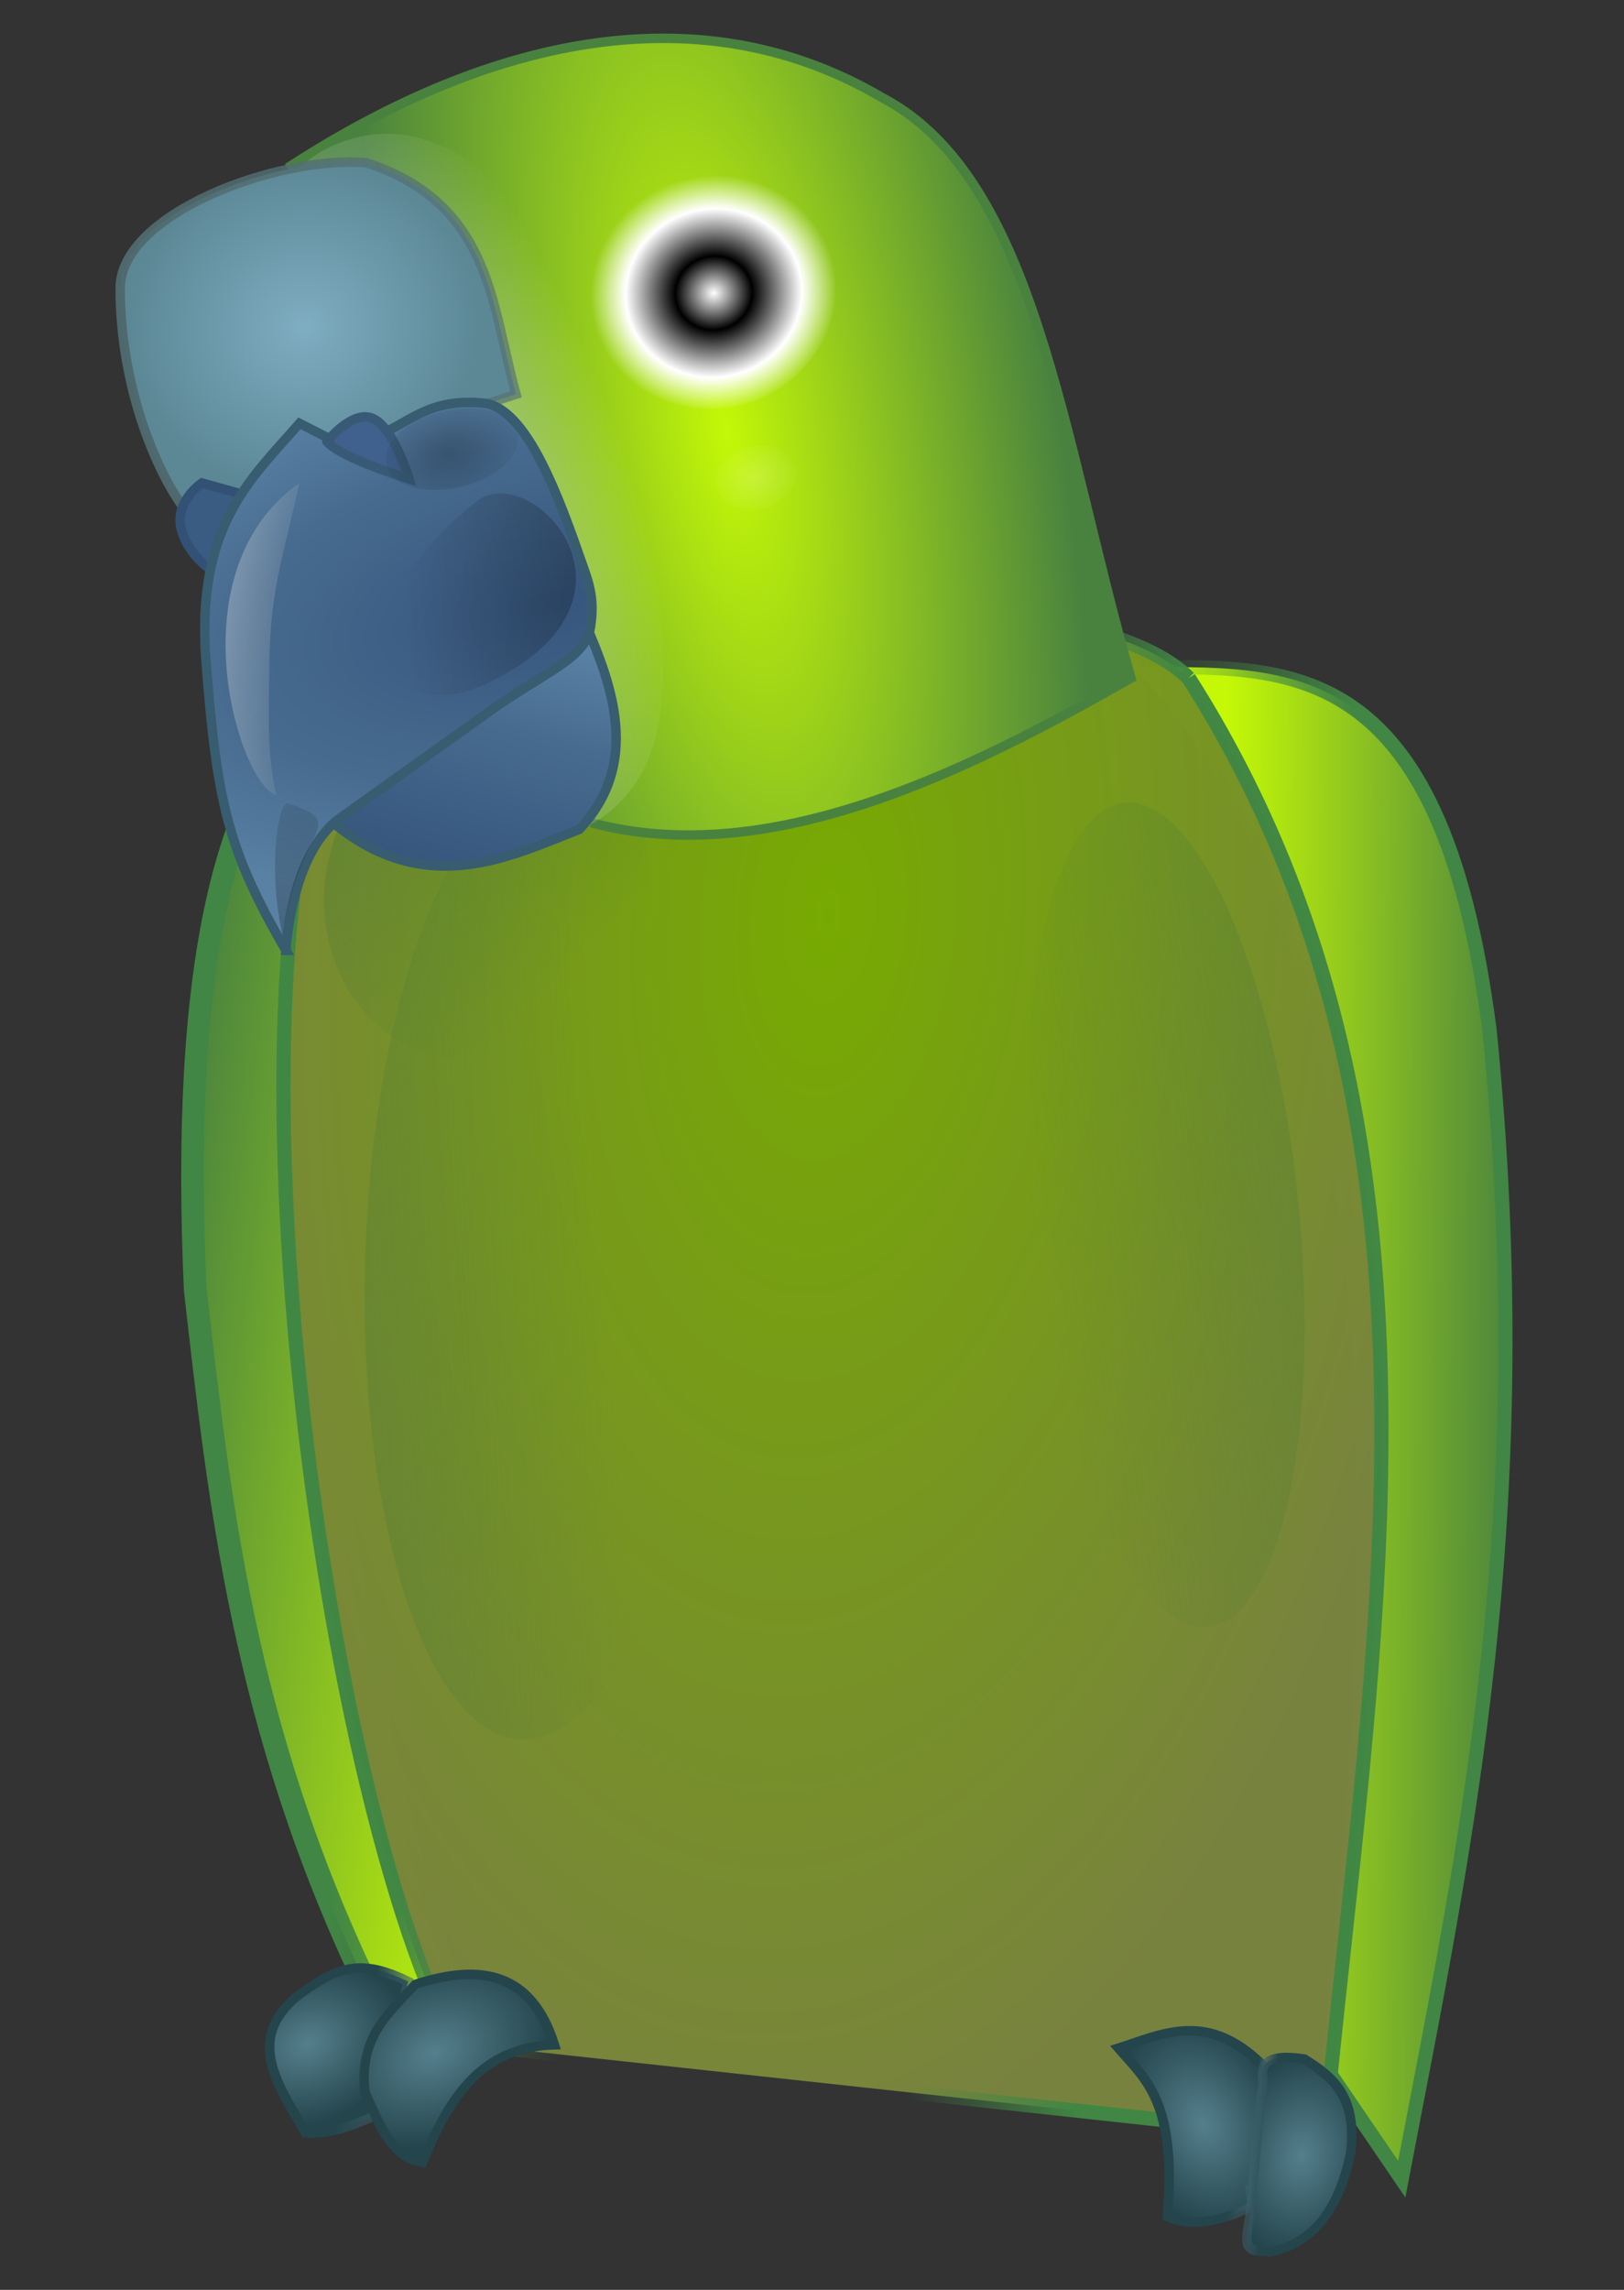 <?xml version="1.0" encoding="UTF-8" standalone="no"?>
<!-- Created with Inkscape (http://www.inkscape.org/) -->
<svg
    xmlns:inkscape="http://www.inkscape.org/namespaces/inkscape"
    xmlns:rdf="http://www.w3.org/1999/02/22-rdf-syntax-ns#"
    xmlns="http://www.w3.org/2000/svg"
    xmlns:sodipodi="http://sodipodi.sourceforge.net/DTD/sodipodi-0.dtd"
    xmlns:cc="http://web.resource.org/cc/"
    xmlns:xlink="http://www.w3.org/1999/xlink"
    xmlns:dc="http://purl.org/dc/elements/1.1/"
    xmlns:svg="http://www.w3.org/2000/svg"
    xmlns:ns1="http://sozi.baierouge.fr"
    id="svg5862"
    sodipodi:docname="vogel_2.svg"
    viewBox="0 0 372.05 524.41"
    sodipodi:version="0.32"
    version="1.0"
    inkscape:version="0.44"
    sodipodi:docbase="/home/martinix/Desktop/gfx"
  >
  <rect x="0" y="0" width="372.05" height="524.41" fill="#333333" stroke="none"/>
  <defs
      id="defs5864"
    >
    <radialGradient
        id="radialGradient5208"
        gradientUnits="userSpaceOnUse"
        cy="591.4"
        cx="1097.4"
        gradientTransform="matrix(1 0 0 .823 0 104.7)"
        r="4.993"
        inkscape:collect="always"
      >
      <stop
          id="stop13868"
          style="stop-color:#fffffb;stop-opacity:.181"
          offset="0"
      />
      <stop
          id="stop13870"
          style="stop-color:#fffffb;stop-opacity:0"
          offset="1"
      />
    </radialGradient
    >
    <linearGradient
        id="linearGradient5206"
        y2="605.53"
        xlink:href="#linearGradient6749"
        gradientUnits="userSpaceOnUse"
        x2="1043.5"
        gradientTransform="matrix(-3.409 0 0 3.325 4175.5 -1692)"
        y1="710.17"
        x1="1038.7"
        inkscape:collect="always"
    />
    <radialGradient
        id="radialGradient5204"
        gradientUnits="userSpaceOnUse"
        cy="481.95"
        cx="1067.2"
        gradientTransform="matrix(1.226 -0 0 .906 -241.65 45.521)"
        r="7.008"
        inkscape:collect="always"
      >
      <stop
          id="stop9420"
          style="stop-color:black;stop-opacity:.237"
          offset="0"
      />
      <stop
          id="stop9422"
          style="stop-color:black;stop-opacity:0"
          offset="1"
      />
    </radialGradient
    >
    <linearGradient
        id="linearGradient6749"
        inkscape:collect="always"
      >
      <stop
          id="stop6751"
          style="stop-color:black"
          offset="0"
      />
      <stop
          id="stop6753"
          style="stop-color:black;stop-opacity:0"
          offset="1"
      />
    </linearGradient
    >
    <linearGradient
        id="linearGradient5202"
        y2="596.56"
        xlink:href="#linearGradient6749"
        gradientUnits="userSpaceOnUse"
        x2="1058.4"
        gradientTransform="matrix(-3.409 0 0 3.325 4168.4 -1685.9)"
        y1="609.19"
        x1="1137.7"
        inkscape:collect="always"
    />
    <linearGradient
        id="linearGradient5200"
        y2="599.55"
        gradientUnits="userSpaceOnUse"
        x2="1048.6"
        gradientTransform="matrix(-3.392 .336 .344 3.308 3944.8 -2026.3)"
        y1="594.87"
        x1="1027.1"
        inkscape:collect="always"
      >
      <stop
          id="stop15396"
          style="stop-color:#fefeff;stop-opacity:.727"
          offset="0"
      />
      <stop
          id="stop15398"
          style="stop-color:#ccc;stop-opacity:0"
          offset="1"
      />
    </linearGradient
    >
    <radialGradient
        id="radialGradient5198"
        gradientUnits="userSpaceOnUse"
        cy="572.79"
        cx="1097.7"
        gradientTransform="matrix(1 0 0 1.141 0 -80.548)"
        r="9.445"
        inkscape:collect="always"
      >
      <stop
          id="stop2823"
          style="stop-color:white"
          offset="0"
      />
      <stop
          id="stop2831"
          style="stop-color:black"
          offset=".313"
      />
      <stop
          id="stop2833"
          style="stop-color:white"
          offset=".716"
      />
      <stop
          id="stop2825"
          style="stop-color:white;stop-opacity:0"
          offset="1"
      />
    </radialGradient
    >
    <radialGradient
        id="radialGradient5196"
        xlink:href="#linearGradient4069"
        gradientUnits="userSpaceOnUse"
        cy="599.85"
        cx="1072.8"
        gradientTransform="matrix(-8.641 0 0 4.257 9779.3 -2246.7)"
        r="21.714"
        inkscape:collect="always"
    />
    <linearGradient
        id="linearGradient5194"
        y2="559.21"
        gradientUnits="userSpaceOnUse"
        x2="1155.3"
        gradientTransform="matrix(-3.409 0 0 3.325 4168.4 -1685.9)"
        y1="564.5"
        x1="1034.8"
        inkscape:collect="always"
      >
      <stop
          id="stop3092"
          style="stop-color:#4e696d"
          offset="0"
      />
      <stop
          id="stop3094"
          style="stop-color:#5f8084;stop-opacity:0"
          offset="1"
      />
    </linearGradient
    >
    <radialGradient
        id="radialGradient5192"
        gradientUnits="userSpaceOnUse"
        cy="564.5"
        cx="1055.1"
        gradientTransform="matrix(-3.054 0 0 2.861 3793.9 -1424.2)"
        r="20.327"
        inkscape:collect="always"
      >
      <stop
          id="stop3084"
          style="stop-color:#7fadc1"
          offset="0"
      />
      <stop
          id="stop3086"
          style="stop-color:#5c8896"
          offset="1"
      />
    </radialGradient
    >
    <linearGradient
        id="linearGradient4069"
      >
      <stop
          id="stop4071"
          style="stop-color:#36557c"
          offset="0"
      />
      <stop
          id="stop4077"
          style="stop-color:#476b8f"
          offset=".633"
      />
      <stop
          id="stop4073"
          style="stop-color:#5981a3"
          offset="1"
      />
    </linearGradient
    >
    <linearGradient
        id="linearGradient5190"
        y2="601.84"
        xlink:href="#linearGradient4069"
        gradientUnits="userSpaceOnUse"
        x2="1069.8"
        gradientTransform="matrix(-3.409 0 0 3.325 4168.4 -1685.9)"
        y1="625.61"
        x1="1056"
        inkscape:collect="always"
    />
    <radialGradient
        id="radialGradient5188"
        gradientUnits="userSpaceOnUse"
        cy="588"
        cx="1067.3"
        gradientTransform="matrix(-3.331 .154 -.607 8.563 4449.3 -4935.5)"
        r="20.126"
        inkscape:collect="always"
      >
      <stop
          id="stop38595"
          style="stop-color:white;stop-opacity:.533"
          offset="0"
      />
      <stop
          id="stop38597"
          style="stop-color:white;stop-opacity:0"
          offset="1"
      />
    </radialGradient
    >
    <radialGradient
        id="radialGradient5186"
        xlink:href="#linearGradient7213"
        gradientUnits="userSpaceOnUse"
        cy="585.72"
        cx="1095.4"
        gradientTransform="matrix(-3.232 .176 .53 9.268 3663.6 -5359.9)"
        r="36.293"
        inkscape:collect="always"
    />
    <linearGradient
        id="linearGradient5184"
        y2="646.23"
        xlink:href="#linearGradient28757"
        gradientUnits="userSpaceOnUse"
        x2="1106.4"
        y1="616.61"
        x1="1138.3"
        inkscape:collect="always"
    />
    <linearGradient
        id="linearGradient5182"
        y2="688.22"
        xlink:href="#linearGradient28757"
        gradientUnits="userSpaceOnUse"
        x2="1054.5"
        y1="683.91"
        x1="1011.7"
        inkscape:collect="always"
    />
    <linearGradient
        id="linearGradient28757"
      >
      <stop
          id="stop28759"
          style="stop-color:#527e33"
          offset="0"
      />
      <stop
          id="stop28761"
          style="stop-color:#527e33;stop-opacity:0"
          offset="1"
      />
    </linearGradient
    >
    <linearGradient
        id="linearGradient5180"
        y2="688.22"
        xlink:href="#linearGradient28757"
        gradientUnits="userSpaceOnUse"
        x2="1061.4"
        y1="683.91"
        x1="996.74"
        inkscape:collect="always"
    />
    <linearGradient
        id="linearGradient5178"
        y2="737.68"
        xlink:href="#fussVogelRand"
        gradientUnits="userSpaceOnUse"
        x2="1118.7"
        gradientTransform="matrix(3.409 0 0 3.325 -3306.1 -1601.5)"
        y1="735.99"
        x1="1121.5"
        inkscape:collect="always"
    />
    <radialGradient
        id="radialGradient5176"
        xlink:href="#fussVogel"
        gradientUnits="userSpaceOnUse"
        cy="742.44"
        cx="1112.9"
        gradientTransform="matrix(4.084 0 0 3.093 -4056.9 -1429.4)"
        r="10.396"
        inkscape:collect="always"
    />
    <linearGradient
        id="linearGradient5174"
        y2="739.48"
        xlink:href="#fussVogelRand"
        gradientUnits="userSpaceOnUse"
        x2="1121"
        gradientTransform="matrix(3.409 0 0 3.325 -3306.1 -1601.5)"
        y1="744.35"
        x1="1113.6"
        inkscape:collect="always"
    />
    <radialGradient
        id="radialGradient5172"
        xlink:href="#fussVogel"
        gradientUnits="userSpaceOnUse"
        cy="736.33"
        cx="1124.3"
        gradientTransform="matrix(4.096 -.317 .273 3.357 -4277.5 -1269.6)"
        r="8.481"
        inkscape:collect="always"
    />
    <linearGradient
        id="linearGradient5170"
        y2="784.08"
        xlink:href="#fussVogelRand"
        gradientUnits="userSpaceOnUse"
        x2="1026.2"
        gradientTransform="matrix(3.409 0 0 3.325 -3310.1 -1694.4)"
        y1="783.99"
        x1="1029.5"
        inkscape:collect="always"
    />
    <radialGradient
        id="radialGradient5168"
        xlink:href="#fussVogel"
        gradientUnits="userSpaceOnUse"
        cy="780.34"
        cx="1022.5"
        gradientTransform="matrix(4.834 -0 0 6.487 -4766.9 -4161.8)"
        r="5.593"
        inkscape:collect="always"
    />
    <linearGradient
        id="fussVogelRand"
      >
      <stop
          id="stop10875"
          style="stop-color:#557f8d;stop-opacity:0"
          offset="0"
      />
      <stop
          id="stop10877"
          style="stop-color:#24454c"
          offset="1"
      />
    </linearGradient
    >
    <linearGradient
        id="linearGradient5166"
        y2="778.99"
        xlink:href="#fussVogelRand"
        gradientUnits="userSpaceOnUse"
        x2="1028.9"
        gradientTransform="matrix(3.409 0 0 3.325 -3310.1 -1694.4)"
        y1="779.45"
        x1="1025.1"
        inkscape:collect="always"
    />
    <linearGradient
        id="fussVogel"
      >
      <stop
          id="stop2879"
          style="stop-color:#557f8d"
          offset="0"
      />
      <stop
          id="stop2881"
          style="stop-color:#24454c"
          offset="1"
      />
    </linearGradient
    >
    <radialGradient
        id="radialGradient5164"
        xlink:href="#fussVogel"
        gradientUnits="userSpaceOnUse"
        cy="777.3"
        cx="1033.2"
        gradientTransform="matrix(3.043 1.498 -2.291 4.424 -1151.6 -4097.4)"
        r="8.071"
        inkscape:collect="always"
    />
    <linearGradient
        id="linearGradient5162"
        y2="686.75"
        xlink:href="#vogelTorsoRand"
        gradientUnits="userSpaceOnUse"
        x2="1119.2"
        gradientTransform="matrix(3.409 0 0 3.325 -3310.1 -1694.4)"
        y1="686.75"
        x1="1046.2"
        inkscape:collect="always"
    />
    <radialGradient
        id="radialGradient5160"
        gradientUnits="userSpaceOnUse"
        cy="657.98"
        cx="1082.1"
        gradientTransform="matrix(3.916 .082 -.167 7.544 -3749.7 -4593.9)"
        r="60.42"
        inkscape:collect="always"
      >
      <stop
          id="stop8997"
          style="stop-color:#77ab00"
          offset="0"
      />
      <stop
          id="stop8999"
          style="stop-color:#78823f"
          offset="1"
      />
    </radialGradient
    >
    <linearGradient
        id="linearGradient5158"
        y2="688.62"
        xlink:href="#vogelTorsoRand"
        gradientUnits="userSpaceOnUse"
        x2="1132.9"
        gradientTransform="matrix(5.905 -.249 .288 4.853 -6337 -2395.9)"
        y1="678.89"
        x1="1076.4"
        inkscape:collect="always"
    />
    <linearGradient
        id="linearGradient5156"
        y2="678.89"
        xlink:href="#linearGradient7213"
        gradientUnits="userSpaceOnUse"
        x2="1143.3"
        gradientTransform="matrix(5.905 -.249 .288 4.853 -6337 -2395.9)"
        y1="678.89"
        x1="1117.5"
        inkscape:collect="always"
    />
    <linearGradient
        id="vogelTorsoRand"
      >
      <stop
          id="stop21621"
          style="stop-color:#418644"
          offset="0"
      />
      <stop
          id="stop21627"
          style="stop-color:#418644;stop-opacity:0"
          offset=".25"
      />
      <stop
          id="stop21629"
          style="stop-color:#418644;stop-opacity:0"
          offset=".75"
      />
      <stop
          id="stop21625"
          style="stop-color:#418644"
          offset="1"
      />
    </linearGradient
    >
    <linearGradient
        id="linearGradient5154"
        y2="710.23"
        xlink:href="#vogelTorsoRand"
        gradientUnits="userSpaceOnUse"
        x2="1110"
        gradientTransform="matrix(3.409 0 0 3.325 -3310.1 -1694.4)"
        y1="705.74"
        x1="1024.2"
        inkscape:collect="always"
    />
    <linearGradient
        id="linearGradient7213"
      >
      <stop
          id="stop7215"
          style="stop-color:#c4f807"
          offset="0"
      />
      <stop
          id="stop7217"
          style="stop-color:#49823f"
          offset="1"
      />
    </linearGradient
    >
    <linearGradient
        id="linearGradient5152"
        y2="694.52"
        xlink:href="#linearGradient7213"
        gradientUnits="userSpaceOnUse"
        x2="1006.3"
        gradientTransform="matrix(3.409 0 0 3.325 -3310.1 -1694.4)"
        y1="696.58"
        x1="1037"
        inkscape:collect="always"
    />
  </defs
  >
  <sodipodi:namedview
      id="base"
      bordercolor="#666666"
      inkscape:pageshadow="2"
      inkscape:window-y="113"
      pagecolor="#ffffff"
      inkscape:window-height="589"
      width="372.047px"
      inkscape:zoom="0.35"
      inkscape:window-x="1152"
      height="524.409px"
      borderopacity="1.0"
      inkscape:current-layer="layer1"
      inkscape:cx="350"
      inkscape:cy="62.857143"
      inkscape:window-width="816"
      inkscape:pageopacity="0.0"
      inkscape:document-units="px"
  />
  <g
      id="layer1"
      inkscape:label="Ebene 1"
      inkscape:groupmode="layer"
    >
    <g
        id="g5124"
        transform="matrix(2.573 0 0 2.573 1162.3 -1029)"
      >
      <g
          id="g37468"
          transform="matrix(-.25 0 -.019 .25 -274.76 366.69)"
        >
        <path
            id="path37470"
            d="m276.21 370.43c-85.16 80.38-117.43 252.85-107.15 499.42l-29.48 38.9c-13.89-120.09-30.43-237.09-0.22-408.78 27.93-136.78 83.14-129.21 136.85-129.54z"
            style="fill-rule:evenodd;stroke:url(#linearGradient5154);stroke-width:5.05;fill:url(#linearGradient5152)"
            sodipodi:nodetypes="ccccc"
        />
        <path
            id="path37472"
            d="m561.2 380.55c-1.29 207.17-37.6 352.58-87.14 474.64l39.15-15.03c51.41-92.41 66.08-174.33 80.15-248.19 13.63-112.46 4.32-185.37-32.16-211.42z"
            style="fill-rule:evenodd;stroke:url(#linearGradient5158);stroke-width:8.04;fill:url(#linearGradient5156)"
            sodipodi:nodetypes="ccccc"
        />
        <path
            id="path37474"
            d="m256.08 374.36c41.48-38.25 214.43-31.77 292.24-7.86 55.49 72.37-9.39 397.17-67.62 493.78l-312.5 33.67c-2.82-169.49-26.99-358.61 87.88-519.59z"
            style="opacity:.99;fill-rule:evenodd;stroke:url(#linearGradient5162);stroke-width:5.05;fill:url(#radialGradient5160)"
            sodipodi:nodetypes="ccccc"
        />
        <path
            id="path37476"
            d="m191.41 868.94c21.8-20.59 37.35-11.81 52.6-6.87-10.48 11.17-22.23 19.13-22.02 59.98-9.16 4.09-20.45 1.26-29.61-3.51l-0.97-49.6z"
            style="fill-rule:evenodd;stroke:url(#linearGradient5166);stroke-width:3.367px;fill:url(#radialGradient5164)"
            sodipodi:nodetypes="ccccc"
        />
        <path
            id="path37478"
            d="m192.69 915.06c-0.98 5.5 1.76 14.68-0.37 17.51s-5.54 1.32-7.68 2.12c-14.16-2.76-23.36-13.74-26.16-35.33-0.85-20.27 8.81-27.22 19.11-33.36 14.5-2.17 15.29 2.36 14.09 7.85l1.01 41.21z"
            style="fill-rule:evenodd;stroke:url(#linearGradient5170);stroke-width:3.367px;fill:url(#radialGradient5168)"
            sodipodi:nodetypes="czccccc"
        />
        <g
            id="g37480"
            transform="matrix(.916 .401 -.401 .916 387.83 -126.2)"
          >
          <path
              id="path37482"
              style="fill-rule:evenodd;stroke:url(#linearGradient5174);stroke-width:3.367px;fill:url(#radialGradient5172)"
              d="m516.14 879.64c10.98 0.42 18.42-1.22 23.73-4.12 3.04-19.15 9.07-39.7-13.08-47.1-16.19-4.21-24.85-4.59-38.24 10.79l27.59 40.43z"
              sodipodi:nodetypes="ccccc"
          />
          <path
              id="path37484"
              style="fill-rule:evenodd;stroke:url(#linearGradient5178);stroke-width:3.367px;fill:url(#radialGradient5176)"
              d="m448.3 881.41c23.07-9.3 39.38 1.26 56.78 20.76 9.77-5.97 9.61-19.2 10.64-31.56-4.25-19.74-17.31-23.51-29.18-29.44-23.83 2.12-39.35 12.7-38.24 40.24z"
              sodipodi:nodetypes="ccccc"
          />
        </g
        >
        <path
            id="path37486"
            sodipodi:rx="11.593768"
            sodipodi:ry="36.277275"
            style="opacity:.99;fill-rule:evenodd;fill:url(#linearGradient5180)"
            sodipodi:type="arc"
            d="m1061.4 688.22a11.594 36.277 0 1 1 -23.2 0 11.594 36.277 0 1 1 23.2 0z"
            transform="matrix(4.093 0 -.675 4.045 -3582.7 -2218.4)"
            sodipodi:cy="688.21893"
            sodipodi:cx="1049.797"
        />
        <path
            id="path37488"
            sodipodi:rx="11.593768"
            sodipodi:ry="36.277275"
            style="opacity:.99;fill-rule:evenodd;fill:url(#linearGradient5182)"
            sodipodi:type="arc"
            d="m1061.4 688.22a11.594 36.277 0 1 1 -23.2 0 11.594 36.277 0 1 1 23.2 0z"
            transform="matrix(-5.294 .864 .133 -4.676 5938.7 2893.3)"
            sodipodi:cy="688.21893"
            sodipodi:cx="1049.797"
        />
        <path
            id="path37490"
            sodipodi:rx="11.967761"
            sodipodi:ry="13.463731"
            style="opacity:.99;fill-rule:evenodd;fill:url(#linearGradient5184)"
            sodipodi:type="arc"
            d="m1125 639.23a11.968 13.464 0 1 1 -24 0 11.968 13.464 0 1 1 24 0z"
            transform="matrix(4.794 0 0 4.618 -4835.1 -2503.5)"
            sodipodi:cy="639.22589"
            sodipodi:cx="1113.0018"
        />
      </g
      >
      <g
          id="g37492"
          transform="matrix(-.243 .058 .058 .243 -296.87 349.48)"
        >
        <path
            id="path37494"
            d="m512.93 386.5c-57.9 31.34-135.48 13.19-199.09-5.46 4.14-88.51-8.45-181 38.19-221.69 52.79-50.78 128.24-54.37 210.57-25.37l-49.67 252.52z"
            style="fill-rule:evenodd;stroke:#49823f;stroke-width:3.367px;fill:url(#radialGradient5186)"
            sodipodi:nodetypes="ccccc"
        />
        <path
            id="path37496"
            style="fill-rule:evenodd;fill:url(#radialGradient5188)"
            d="m467.83 256.58c1.19 83.89 9.45 131.66 63.34 133.19 32.26 0.92 59.15-53.84 65.37-126.67 6.22-72.84-15.9-124.29-47.2-131.96-48.55-11.89-80.58 47.77-81.51 125.44z"
            sodipodi:nodetypes="csssc"
        />
        <path
            id="path37498"
            d="m498.49 316.81l107.63 42.98c-26.5 40.8-62.01 31.61-88.51 28.05-26.86-17.59-23.39-46.96-19.12-71.03z"
            style="fill-rule:evenodd;stroke:#385c70;stroke-width:3.367px;fill:url(#linearGradient5190)"
            sodipodi:nodetypes="cccc"
        />
        <path
            id="path37500"
            d="m626.29 247.51l-55.2-10.4-67.57-5.3c1.3-32.96-7.29-68.06 32.75-92.63 30.27-9.95 89.55-2.59 95.7 23.1 9 37.65 1.26 72.81-5.68 85.23z"
            style="fill-rule:evenodd;stroke:url(#linearGradient5194);stroke-width:3.367px;fill:url(#radialGradient5192)"
            sodipodi:nodetypes="ccccsc"
        />
        <path
            id="path37502"
            d="m622.26 269.1s-10.21-14.6-17.42-24.27l14.93-8.26s11.46 4.21 10.96 14.76-8.47 17.77-8.47 17.77z"
            style="fill-rule:evenodd;stroke:#325175;stroke-width:3.367px;fill:#3a5c82"
            sodipodi:nodetypes="cccsc"
        />
        <path
            id="path37504"
            d="m629.3 405.5s-9.68-33.23-29.72-41.37c-9.48-3.85-35.8-14.55-59.74-24.28-23.95-9.74-38.49-10.62-42.83-21.15-4.33-10.53-2.97-16.45-2.01-26.08 2.88-28.84 7.5-55.87 20.52-60.43 19.03-6.49 27.45 0.97 40.33 2.56l-7.05 16.68 32.2-27.47c21.55 15.38 44.61 26.96 52.18 75.26 7.56 48.3 8.23 66.24-3.88 106.28z"
            style="fill-rule:evenodd;stroke:#385c70;stroke-width:3.367px;fill:url(#radialGradient5196)"
            sodipodi:nodetypes="czssscccczc"
        />
        <path
            id="path37506"
            sodipodi:rx="9.4447441"
            sodipodi:ry="10.772911"
            style="fill-rule:evenodd;fill:url(#radialGradient5198)"
            sodipodi:type="arc"
            d="m1107.1 572.79a9.445 10.773 0 1 1 -18.9 0 9.445 10.773 0 1 1 18.9 0z"
            transform="matrix(-4.653 0 0 3.887 5534.2 -2014.2)"
            sodipodi:cy="572.78668"
            sodipodi:cx="1097.6564"
        />
        <path
            id="path37508"
            d="m572.98 232.56c-3.61 7.03-25.38 19.75-25.38 19.75s1.13-18.97 7.48-23.91c6.34-4.94 17.9 4.16 17.9 4.16z"
            style="fill-rule:evenodd;stroke:#385a77;stroke-width:3.367px;fill:#40618d"
            sodipodi:nodetypes="ccsc"
        />
        <path
            id="path37510"
            d="m611.38 304.95c4.41 17.8 8.33 30.72 8.42 46 12.25-7.41 16.87-86.09-33.72-106.25 9.25 20.08 18.53 32.87 25.3 60.25z"
            style="opacity:.99;fill-rule:evenodd;fill:url(#linearGradient5200)"
            sodipodi:nodetypes="cccs"
        />
        <path
            id="path37512"
            d="m538.44 329.78c40.42 8.12 44.63-38.53-12.62-64.18-22.42-10.05-56.79 50.24 12.62 64.18z"
            style="opacity:.99;fill-rule:evenodd;fill:url(#linearGradient5202)"
            sodipodi:nodetypes="css"
        />
        <path
            id="path37514"
            sodipodi:rx="7.0079956"
            sodipodi:ry="3.9667897"
            style="opacity:.99;fill-rule:evenodd;fill:url(#radialGradient5204)"
            sodipodi:type="arc"
            d="m1074.2 481.95a7.008 3.967 0 1 1 -14 0 7.008 3.967 0 1 1 14 0z"
            transform="matrix(-3.409 0 0 3.325 4168.4 -1357)"
            sodipodi:cy="481.94662"
            sodipodi:cx="1067.1987"
        />
        <path
            id="path37516"
            d="m629.17 399.89c-0.17-24.61-9.85-47.61-12.9-45.1-19.98 12.56-1.62 8.16 12.9 45.1z"
            style="opacity:.99;fill-rule:evenodd;fill:url(#linearGradient5206)"
            sodipodi:nodetypes="ccc"
        />
        <path
            id="path37518"
            sodipodi:rx="4.2426405"
            sodipodi:ry="3.3587573"
            style="opacity:.99;fill-rule:evenodd;fill:url(#radialGradient5208)"
            sodipodi:type="arc"
            d="m1101.7 591.4a4.243 3.359 0 1 1 -8.5 0 4.243 3.359 0 1 1 8.5 0z"
            transform="matrix(-3.409 0 0 3.325 4168.4 -1685.9)"
            sodipodi:cy="591.40082"
            sodipodi:cx="1097.4297"
        />
      </g
      >
    </g
    >
  </g
  >
</svg
>
